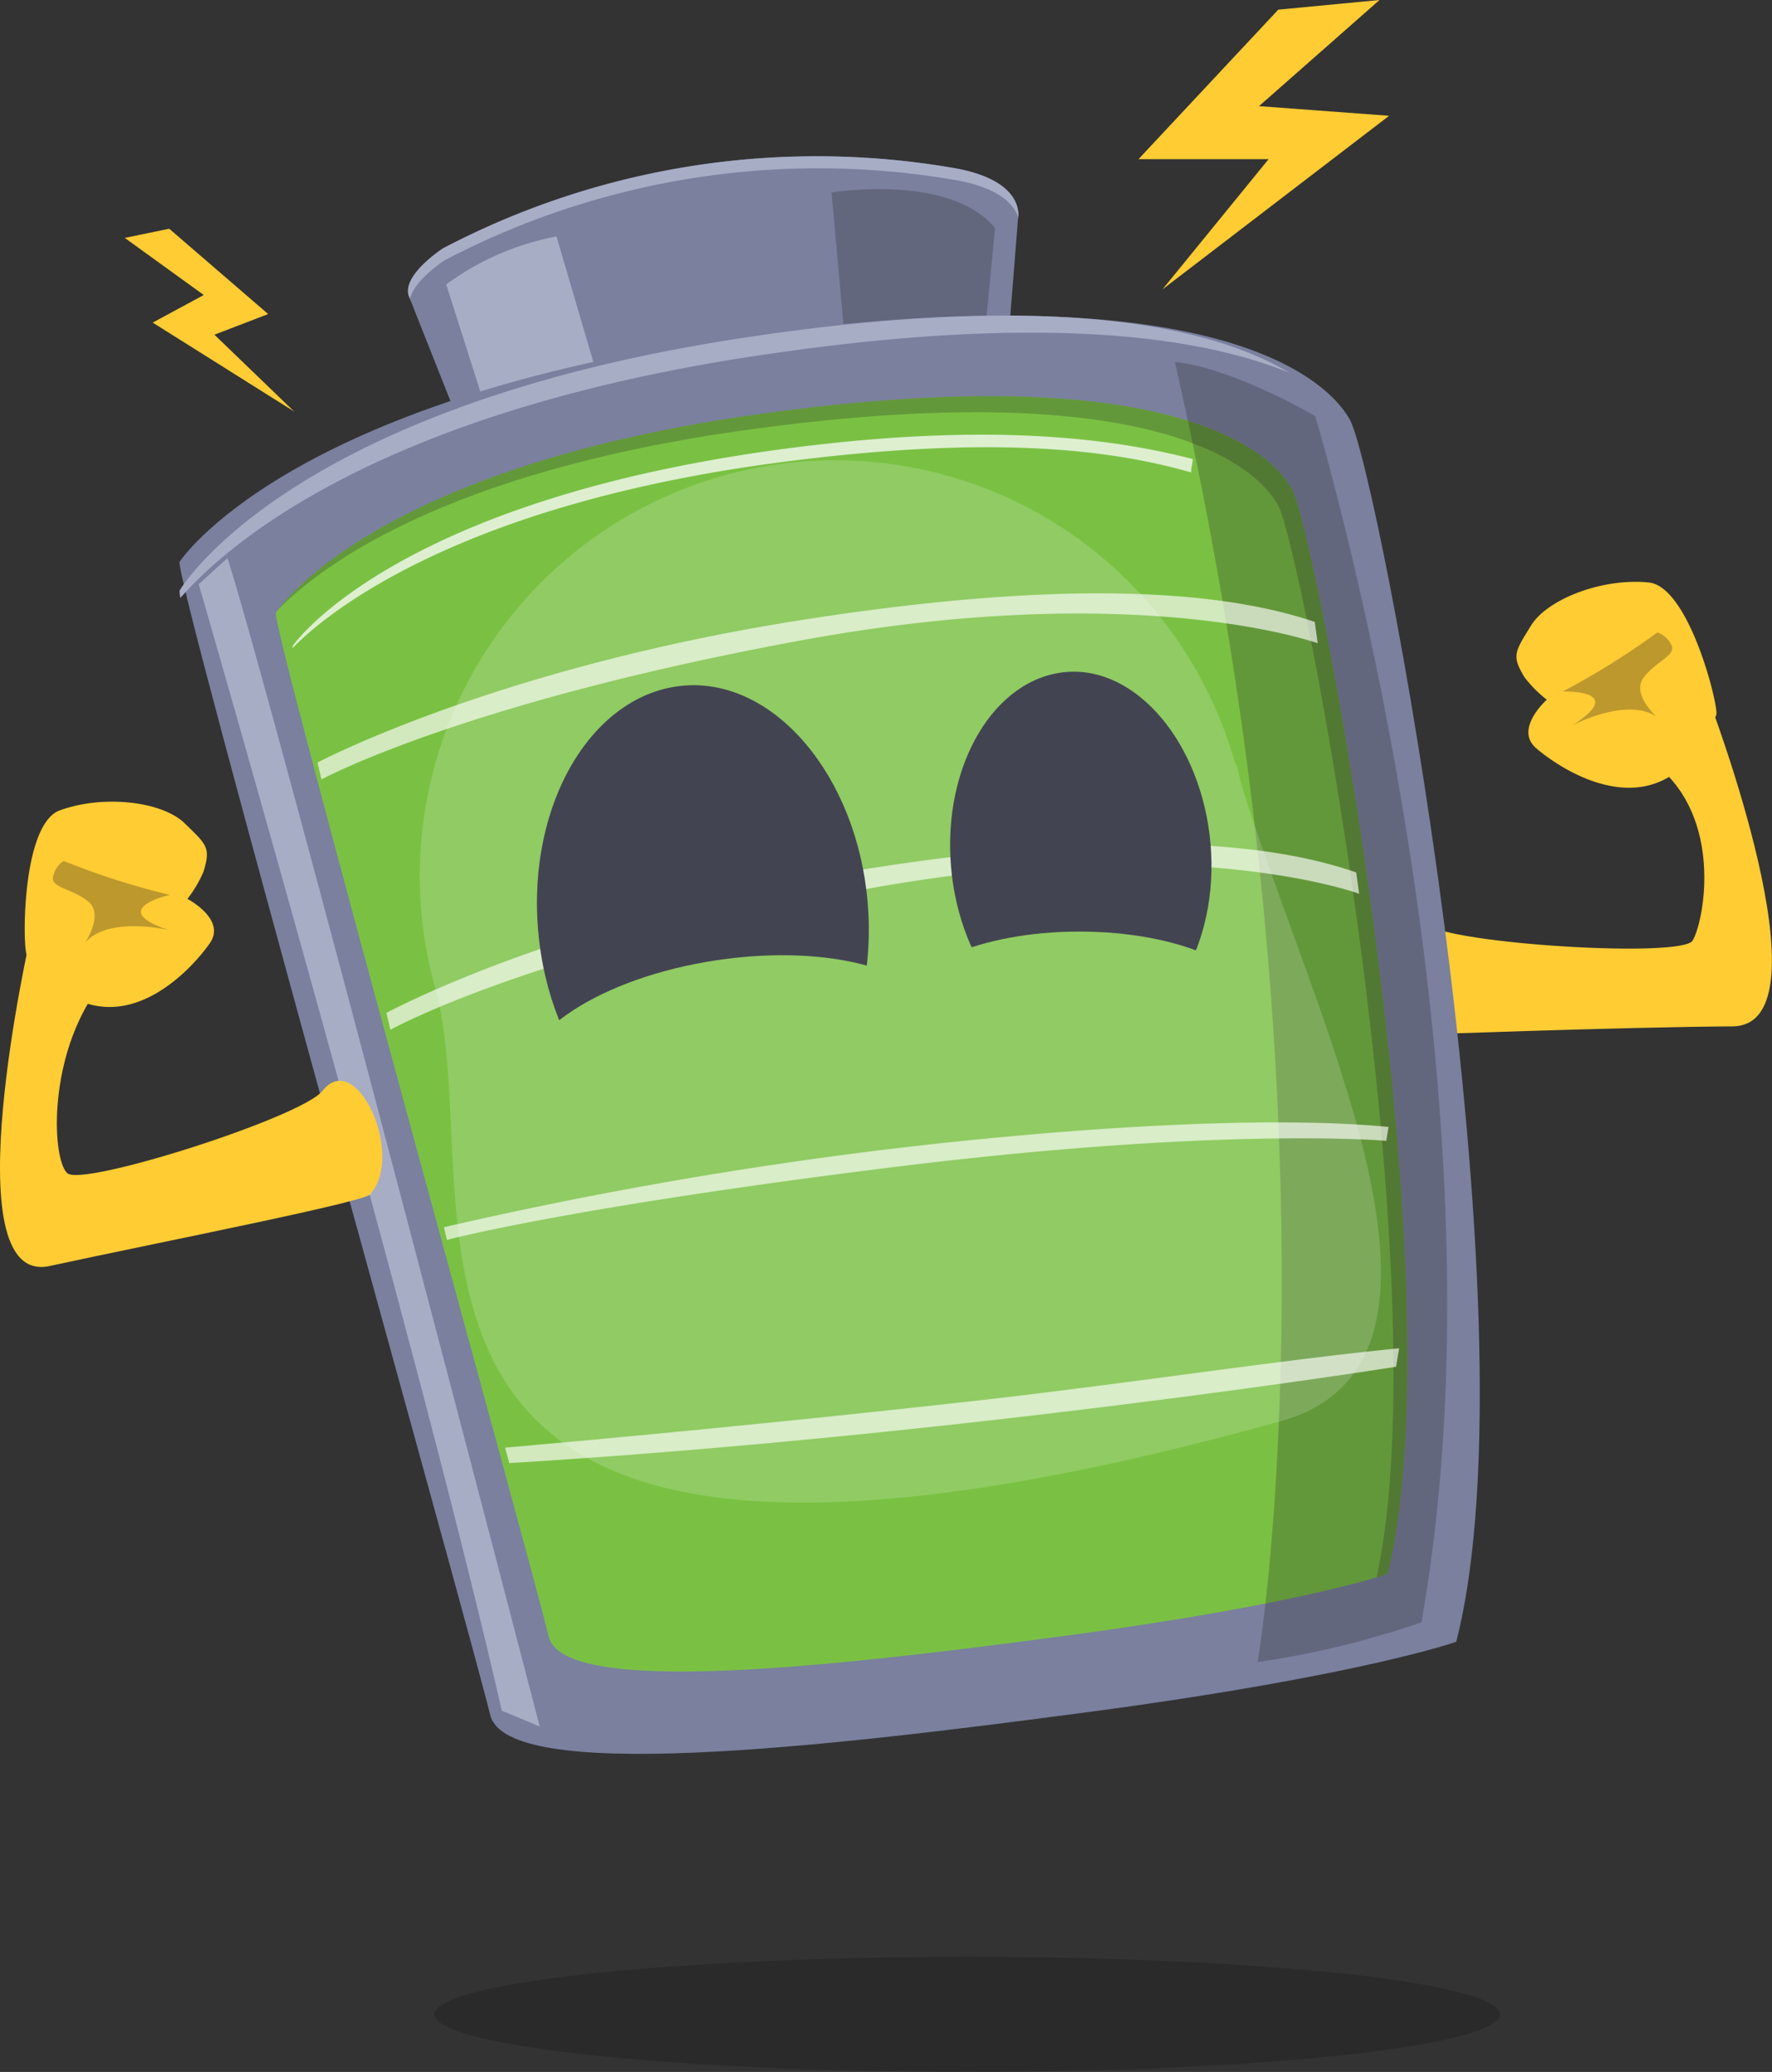 <svg xmlns="http://www.w3.org/2000/svg" width="65.371" height="76.404" viewBox="0 0 65.371 76.404">
  <rect x="0" y="0" width="65.371" height="76.404" fill="#333333" stroke="none"/>
  <g id="Layer_1" data-name="Layer 1" transform="translate(0)">
    <g id="Group_78315" data-name="Group 78315" transform="translate(0)">
      <g id="Group_78314" data-name="Group 78314" transform="translate(0 5.764)">
        <g id="Group_78311" data-name="Group 78311" transform="translate(50.913 15.691)">
          <path id="Path_119061" data-name="Path 119061" d="M319.3,172.994s8.094-.3,12.145-.324c3.749-.026-.926-12.19-.926-12.19s-2.844,1.654-1.658,2.746c2.228,2.051,1.51,5.635,1.113,6.282s-8.91.132-9.873-.617c-1.588-1.235-2.375,2.985-.8,4.1Z" transform="translate(-318.446 -156.277)" fill="#fc3"/>
          <path id="Path_119062" data-name="Path 119062" d="M357.29,139.1c.106-.26-.985-4.734-2.492-4.885-1.725-.173-3.746.618-4.342,1.588s-.728,1.106-.239,1.911a4.533,4.533,0,0,0,.82.823s-1.209,1.077-.4,1.783S355.371,143.82,357.29,139.1Z" transform="translate(-344.887 -134.191)" fill="#fc3"/>
          <path id="Path_119063" data-name="Path 119063" d="M360.6,148.038s2.445-.081.354,1.249c0,0,2.005-1.066,3.109-.318,0,0-.936-.839-.478-1.444s1.149-.79,1.044-1.156a.885.885,0,0,0-.539-.509,28.33,28.33,0,0,1-3.49,2.179Z" transform="translate(-353.863 -143.993)" fill="#231f20" opacity="0.3"/>
        </g>
        <path id="Path_119064" data-name="Path 119064" d="M94.181,41.221l2.447,6.171s7.112-2.644,19.519-2.755l.5-6.27s.362-1.44-2.455-1.9a29.691,29.691,0,0,0-18.753,2.975s-1.55,1-1.257,1.776Z" transform="translate(-79.092 -36.051)" fill="#7a809e"/>
        <path id="Path_119065" data-name="Path 119065" d="M94.218,41.315c.146-.7,1.275-1.428,1.275-1.428a29.691,29.691,0,0,1,18.753-2.975c1.725.28,2.256.928,2.41,1.388.03-.287-.008-1.432-2.466-1.831a29.691,29.691,0,0,0-18.753,2.975s-1.55,1-1.257,1.776Z" transform="translate(-79.092 -36.051)" fill="#a8adc6"/>
        <path id="Path_119066" data-name="Path 119066" d="M191.877,43.741c.146-.018,4.4-.685,6.03,1.315l-.511,5.372-4.892.3-.627-6.984Z" transform="translate(-161.2 -42.41)" fill="#231f20" opacity="0.25"/>
        <path id="Path_119067" data-name="Path 119067" d="M102.97,56.332l1.624,5.1,4.074-1.319-1.631-5.554a10.009,10.009,0,0,0-4.067,1.768Z" transform="translate(-86.507 -51.604)" fill="#a8adc6"/>
        <path id="Path_119068" data-name="Path 119068" d="M41.4,81.891s3.891-6.018,20.656-8.324,21.468,1.248,22.51,3.064,7,33.144,3.932,45.082c0,0-3.506,1.251-13.571,2.592s-21.454,2.616-22.067.107c-.829-3.391-11.631-41.858-11.46-42.521Z" transform="translate(-34.776 -66.936)" fill="#7a809e"/>
        <path id="Path_119069" data-name="Path 119069" d="M46.918,128.716l-1.06.964s8.084,27.939,11.179,41.539l1.4.583S48.615,134.02,46.918,128.716Z" transform="translate(-38.526 -113.901)" fill="#a8adc6"/>
        <path id="Path_119070" data-name="Path 119070" d="M62.478,74.325c10.512-1.615,16.513-.783,19.88.6-2.815-1.687-8.637-3.065-20.3-1.273-16.765,2.576-20.656,9.3-20.656,9.3a1.221,1.221,0,0,0,.029.27c1.736-1.98,7.239-6.779,21.052-8.9Z" transform="translate(-34.777 -66.937)" fill="#a8adc6"/>
        <path id="Path_119071" data-name="Path 119071" d="M63.641,99.364S67,94.033,81.56,92.022s18.65,1.153,19.56,2.767,6.165,29.424,3.535,40.01c0,0-3.042,1.1-11.78,2.271s-18.627,2.275-19.167.048c-.729-3.01-10.213-37.166-10.067-37.755Z" transform="translate(-53.464 -82.529)" fill="#7ac143"/>
        <path id="Path_119072" data-name="Path 119072" d="M100.722,101.156c-2.929-.752-7.429-1.372-14.923-.395-14.6,1.9-18.284,7.287-18.284,7.287a.292.292,0,0,0,0,.076c1.269-1.308,6.161-5.307,18.046-6.856,7.847-1.023,12.208-.446,15.1.382,0-.22.052-.274.058-.494Z" transform="translate(-56.719 -89.993)" fill="#fff" opacity="0.75"/>
        <path id="Path_119073" data-name="Path 119073" d="M101.546,94.789c-.91-1.613-5-4.777-19.56-2.767-13.325,1.84-17.268,6.461-17.84,7.23,1.472-1.515,6.024-5.077,17.326-6.638,14.556-2.01,18.65,1.153,19.56,2.767.9,1.591,6.016,28.639,3.642,39.549.278-.084.408-.13.408-.13C107.71,124.213,102.456,96.4,101.546,94.789Z" transform="translate(-53.89 -82.529)" fill="#231f20" opacity="0.25"/>
        <path id="Path_119074" data-name="Path 119074" d="M271.09,83.521s1.676.026,5.176,1.987c0,0,7.457,24.656,3.918,44.485a33.153,33.153,0,0,1-6.041,1.464s3.388-19.786-3.053-47.936Z" transform="translate(-227.748 -75.931)" fill="#231f20" opacity="0.25"/>
        <g id="Group_78312" data-name="Group 78312" transform="translate(11.715 16.117)" opacity="0.65">
          <path id="Path_119075" data-name="Path 119075" d="M111.7,147.94l-.11-.79c-3.272-1.137-8.818-1.623-18.46-.066-10.938,1.766-17.314,5.246-17.314,5.246l.145.623s5.026-2.822,17.159-5.116,18.58.1,18.58.1Zm-1.529-9.238-.11-.79c-3.359-1.137-9.057-1.622-18.973-.063-11.249,1.768-17.816,5.249-17.816,5.249l.146.623S78.6,140.9,91.076,138.6,110.172,138.7,110.172,138.7ZM97.763,166.609c-9.245,1.04-17.571,1.752-17.571,1.752l.154.571c16.821-1.027,32.715-3.554,32.715-3.554l.114-.681C108.743,165.134,103.043,166.014,97.763,166.609Zm14.939-9.562.08-.513c-4.7-.446-12.128.071-18.314.806a156.856,156.856,0,0,0-16.531,2.893l.11.469s4.419-1.19,16.47-2.685c12.145-1.506,18.185-.97,18.185-.97Z" transform="translate(-73.274 -136.86)" fill="#fff"/>
        </g>
        <g id="Group_78313" data-name="Group 78313" transform="translate(0 23.798)">
          <path id="Path_119076" data-name="Path 119076" d="M13.68,225.117c.246.227-7.692,1.775-11.851,2.676-3.664.794-.691-12.219-.691-12.219s3.164.9,2.283,2.253c-1.654,2.536-1.488,6.01-.944,6.539s8.668-2.066,9.417-3.029c1.235-1.588,3.036,2.309,1.787,3.779Z" transform="translate(0 -210.67)" fill="#fc3"/>
          <path id="Path_119077" data-name="Path 119077" d="M5.789,190.568c-.167-.226-.211-4.831,1.212-5.348,1.629-.592,3.783-.324,4.6.47s.978.893.7,1.794a4.533,4.533,0,0,1-.592,1s1.437.746.831,1.628-3.731,4.558-6.753.456Z" transform="translate(-4.795 -184.899)" fill="#fc3"/>
          <path id="Path_119078" data-name="Path 119078" d="M16.54,199.813s-2.39.524-.036,1.3c0,0-2.206-.539-3.091.457,0,0,.7-1.043.107-1.517s-1.308-.483-1.3-.864a.884.884,0,0,1,.4-.626,28.331,28.331,0,0,0,3.919,1.253Z" transform="translate(-10.269 -196.376)" fill="#231f20" opacity="0.3"/>
        </g>
        <path id="Path_9945" data-name="Path 9945" d="M123.939,164.465c.4,4.7,3.464,8.3,6.809,8s5.742-4.339,5.347-9.028-3.466-8.3-6.809-8-5.752,4.329-5.347,9.028Zm15.23-2.36c.318,3.707,2.689,6.577,5.354,6.338,2.62-.243,4.544-3.467,4.221-7.172s-2.733-6.579-5.355-6.336S138.861,158.357,139.169,162.1Z" transform="translate(-104.086 -135.916)" fill="#1d1e2f"/>
        <ellipse id="Ellipse_539" data-name="Ellipse 539" cx="7.792" cy="3.56" rx="7.792" ry="3.56" transform="translate(18.746 30.787) rotate(-8.446)" fill="#7ac143"/>
        <path id="Path_119079" data-name="Path 119079" d="M220.891,217.75c0,1.6-2.964,2.893-6.621,2.893s-6.621-1.3-6.621-2.893,2.964-2.893,6.621-2.893S220.891,216.152,220.891,217.75Z" transform="translate(-174.451 -186.269)" fill="#7ac143"/>
        <ellipse id="Ellipse_737" data-name="Ellipse 737" cx="19.651" cy="2.124" rx="19.651" ry="2.124" transform="translate(16.027 66.392)" opacity="0.17" style="isolation: isolate"/>
      </g>
      <path id="Path_119080" data-name="Path 119080" d="M128.6,141.621c-2.763.768-5.276,1.378-7.561,1.835-26.924,5.414-21.874-9.376-23.457-17.14-.049-.24-.1-.472-.167-.7a15.328,15.328,0,0,1,24.446-15.99c.238.2.474.4.7.607a15.4,15.4,0,0,1,4.388,7.182l.043-.01.137.593c.139.477.291.964.46,1.463.086.247.169.5.258.762s.181.516.274.778a.7.7,0,0,0,.073.209c.163.46.332.922.5,1.4.146.4.3.819.448,1.232.19.518.375,1.038.562,1.566.414,1.136.818,2.317,1.177,3.466.178.554.342,1.108.5,1.647C132.84,135.785,133.028,140.407,128.6,141.621Z" transform="translate(-81.368 -89.211)" fill="#fff" opacity="0.17"/>
      <path id="Path_119081" data-name="Path 119081" d="M267.847.356l-5.158,5.514h4.8l-3.913,4.8,8.36-6.4-4.8-.356L271.582,0Z" transform="translate(-220.69)" fill="#fc3"/>
      <path id="Path_119082" data-name="Path 119082" d="M30.426,52.762l3.65,3.146-1.983.761,2.94,2.832-5.217-3.278L31.7,55.206,28.786,53.1Z" transform="translate(-24.183 -44.327)" fill="#fc3"/>
    </g>
  </g>
</svg>
